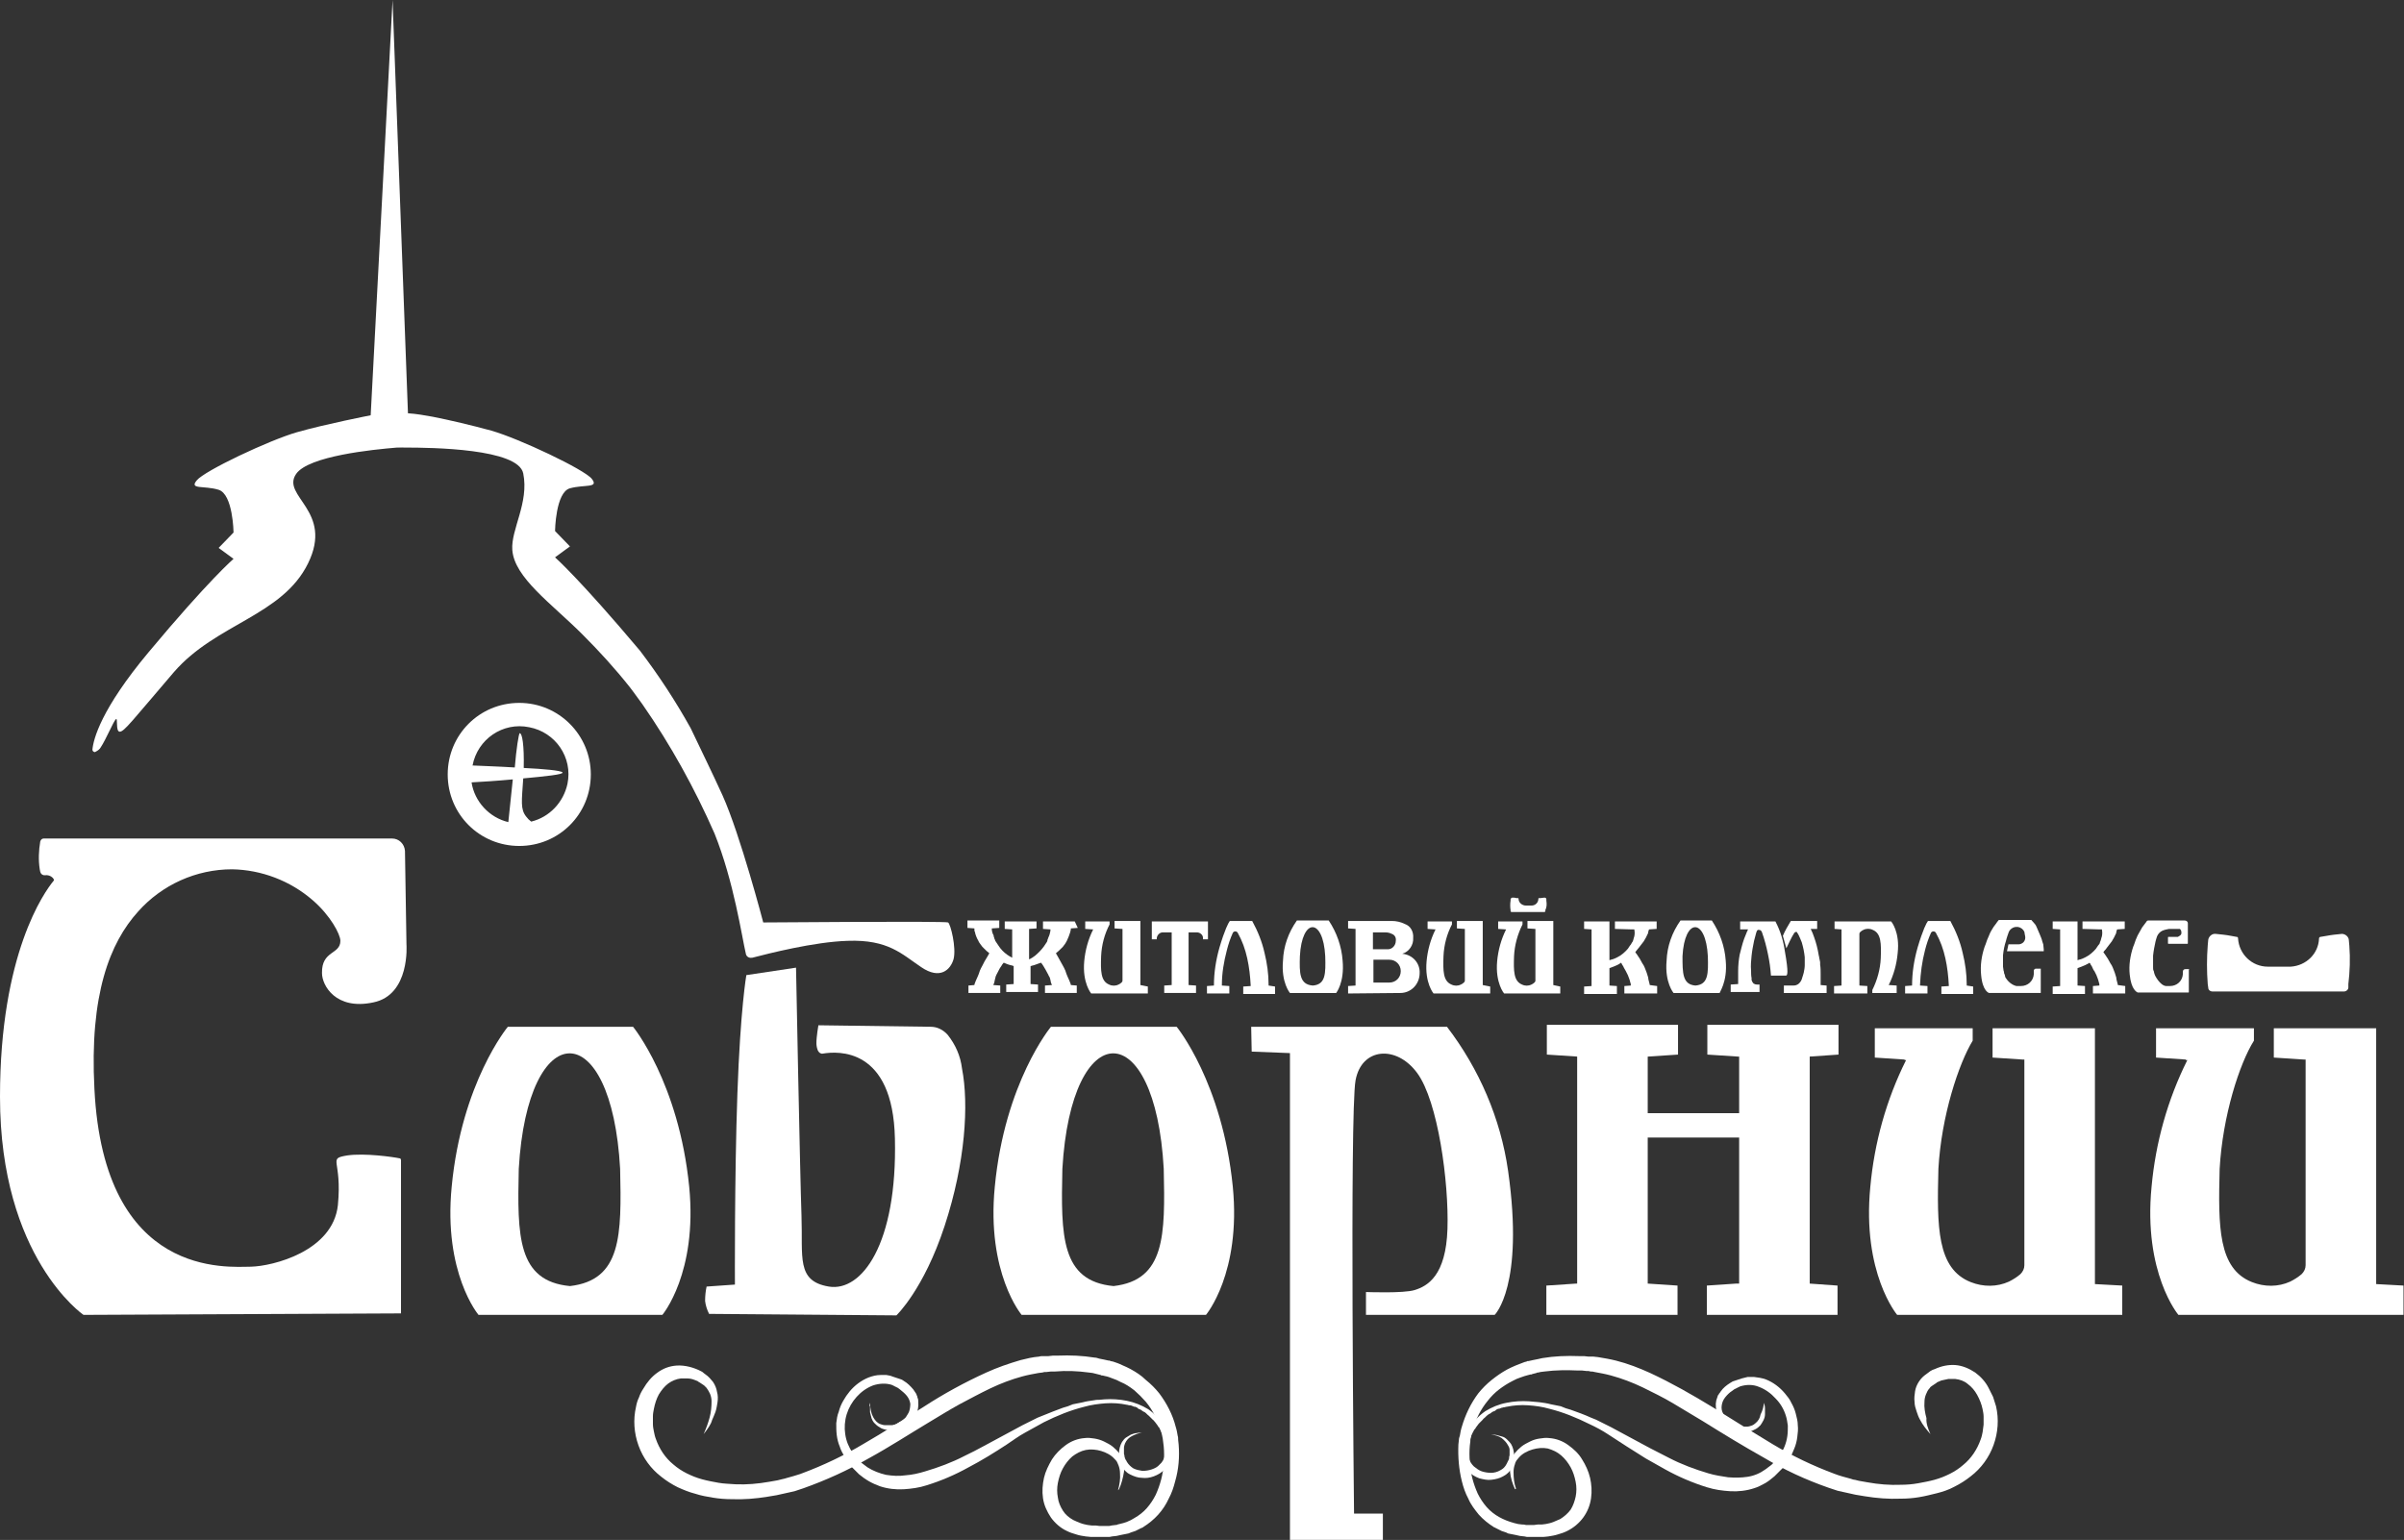<?xml version="1.0" encoding="utf-8"?>
<!-- Generator: Adobe Illustrator 24.1.0, SVG Export Plug-In . SVG Version: 6.00 Build 0)  -->
<svg version="1.1" id="Layer_1" xmlns="http://www.w3.org/2000/svg" xmlns:xlink="http://www.w3.org/1999/xlink" x="0px" y="0px"
	 viewBox="0 0 483.8 310" style="enable-background:new 0 0 483.8 310;" xml:space="preserve">
<rect x="0" y="0" width="483.8" height="310" fill="#333333" stroke="none"/>
<style type="text/css">
	.st0{fill:#FFFFFF;}
</style>
<g>
	<path class="st0" d="M80.7,233.6v30.8l-63.9,0.3c0,0-16.8-11.5-16.8-43.9c0-28.8,8.9-41.2,10.8-43.5c0.2-0.2-0.2-0.6-0.2-0.6
		c-0.4-0.4-1-0.6-1.6-0.5l0,0c-0.5,0-0.8-0.3-0.9-0.7L8,175c-0.3-1.9-0.2-3.8,0.1-5.6l0,0c0.1-0.3,0.3-0.6,0.7-0.6h70.1
		c1.4,0,2.5,1.1,2.6,2.5l0.3,18.8c0,0,0.8,10.2-6.7,11.7c-7.5,1.6-10.3-3.4-10.3-5.9c-0.1-4.6,3.7-3.7,3.7-6.5c0-1.3-2-5.1-5.6-8.2
		c-4.5-3.9-10.3-6.1-16.2-6.2c-7.2,0-14.1,3.1-18.9,8.5c-5.7,6.3-9.8,16.7-8.8,35.7c1.9,38.4,27,35.8,31.5,35.8
		c4.4-0.1,16.5-3.1,17.5-12.4c0.9-9.3-2.2-9.3,1.9-10c3.5-0.5,9.2,0.3,10.6,0.6C80.6,233.2,80.7,233.4,80.7,233.6z"/>
	<path class="st0" d="M138.7,238.9c-2.1-21-11.3-32.2-11.3-32.2h-25.2c0,0-9.3,11.2-11.3,32.2c-1.7,17.4,5.4,25.8,5.4,25.8h37
		C133.3,264.7,140.4,256.3,138.7,238.9z M114.7,258.9c-10.6-1-10.6-10.1-10.3-23.6c1.8-31,18.7-31,20.4,0
		C125.1,248.7,125.1,257.7,114.7,258.9z"/>
	<path class="st0" d="M248.1,238.9c-2.1-21-11.3-32.2-11.3-32.2h-25.3c0,0-9.3,11.2-11.3,32.2c-1.7,17.4,5.4,25.8,5.4,25.8h37.1
		C242.7,264.7,249.8,256.3,248.1,238.9z M224.1,258.9c-10.6-1-10.6-10.1-10.3-23.6c1.8-31,18.7-31,20.4,0
		C234.5,248.7,234.5,257.7,224.1,258.9z"/>
	<path class="st0" d="M270.2,193.4c-0.2-2.9-1.2-5.7-2.8-8.1H261c-1.7,2.4-2.7,5.2-2.8,8.1c-0.4,4.4,1.4,6.5,1.4,6.5h9.3
		C268.9,199.9,270.6,197.8,270.2,193.4z M264.2,198.4c-2.7-0.2-2.7-2.5-2.6-5.9c0.4-7.8,4.7-7.8,5.1,0
		C266.8,196,266.8,198.2,264.2,198.4L264.2,198.4z"/>
	<path class="st0" d="M347.3,193.4c-0.2-2.9-1.2-5.7-2.8-8.1h-6.3c-1.7,2.4-2.7,5.2-2.8,8.1c-0.4,4.4,1.4,6.5,1.4,6.5h9.3
		C345.9,199.9,347.7,197.8,347.3,193.4z M341.2,198.4c-2.6-0.2-2.6-2.5-2.6-5.9c0.4-7.8,4.7-7.8,5.1,0
		C343.8,196,343.8,198.2,341.2,198.4L341.2,198.4z"/>
	<path class="st0" d="M150.2,196.3c0,0-1.2,6.8-1.8,23.8s-0.5,38.5-0.5,38.5l-5.7,0.4c-0.2,0.9-0.3,1.9-0.3,2.9
		c0.1,0.9,0.4,1.8,0.8,2.6l37.7,0.3c0,0,5.5-5.2,9.7-18c4.2-12.8,4.9-24.5,3.5-31.7c-0.3-2.5-1.3-4.8-2.9-6.8
		c-0.9-1-2.1-1.6-3.4-1.6l-22.6-0.3l-0.2,1.3c-0.1,0.8-0.2,1.6-0.2,2.3c0,0.5,0.1,1,0.3,1.5l0,0c0.2,0.4,0.6,0.7,1,0.6
		c3-0.5,14.1-1.3,14.5,17.1c0.5,21.3-6.7,30.9-13.3,29.8c-6.6-1.1-5.2-5.9-5.5-14.3s-1.1-49.9-1.1-49.9L150.2,196.3z"/>
	<path class="st0" d="M251.8,206.7h39.4c6.5,8.5,10.8,18.5,12.3,29c3.3,23.2-2.7,29-2.7,29h-25.9v-4.6c0,0,7.6,0.3,9.8-0.4
		c2.6-0.8,6.3-2.9,6.6-12.3c0.3-9.4-1.9-25.7-6.1-31.4c-4.2-5.7-11.2-5.1-12.4,1.5c-1.2,6.6-0.3,87.2-0.3,87.2h5.8v5.3h-18.7v-98
		l-7.7-0.3L251.8,206.7z"/>
	<polygon class="st0" points="370,212.3 370,206.3 343.6,206.3 343.6,212.3 349.7,212.7 350,212.7 350,224.1 331.6,224.1 
		331.6,212.7 331.7,212.7 337.7,212.3 337.7,206.3 311.3,206.3 311.3,212.3 317.4,212.7 317.4,258.4 317.2,258.4 311.2,258.8 
		311.2,264.7 337.6,264.7 337.6,258.8 331.6,258.4 331.6,229 350,229 350,258.4 349.4,258.4 343.5,258.8 343.5,264.7 369.8,264.7 
		369.8,258.8 364.2,258.4 364.2,212.7 	"/>
	<path class="st0" d="M421.6,258.5v-51.5H401v5.9l6.1,0.4h0.3v41.4c0,0.7-0.3,1.3-0.8,1.8c-0.7,0.6-1.5,1.1-2.3,1.5
		c-2.4,1.1-5.2,1.1-7.7,0.1c-6.8-2.7-6.8-11.1-6.5-22.8c0.6-10.7,4.1-21.2,6.9-25.8v-2.5h-19.7v5.9l6,0.4v0.1h0.3
		c-4,8-6.4,16.7-7.2,25.5c-1.7,17.4,5.4,25.8,5.4,25.8h45.3v-5.9L421.6,258.5z"/>
	<path class="st0" d="M478.2,258.5v-51.5h-20.6v5.9l6.1,0.4h0.3v41.4c0,0.7-0.3,1.3-0.8,1.8c-0.7,0.6-1.5,1.1-2.3,1.5
		c-2.4,1.1-5.2,1.1-7.7,0.1c-6.8-2.7-6.8-11.1-6.5-22.8c0.6-10.7,4-21.2,6.9-25.8v-2.5h-19.7v5.9l6,0.4v0.1h0.3
		c-4,8-6.4,16.7-7.2,25.5c-1.7,17.4,5.4,25.8,5.4,25.8h45.3v-5.9L478.2,258.5z"/>
	<path class="st0" d="M472.8,190.4l-0.1-1.1c0-0.7-0.7-1.3-1.4-1.3c0,0,0,0,0,0c-1,0.1-2.1,0.2-3.1,0.4l-1.2,0.2
		c-0.2,0-0.3,0.2-0.3,0.3c-0.1,3.1-2.6,5.5-5.7,5.7h-4.6c-3.2,0-5.8-2.5-6-5.7c0-0.2-0.1-0.3-0.3-0.3l-1.1-0.2
		c-1-0.2-2.1-0.3-3.1-0.4c-0.7-0.1-1.4,0.5-1.5,1.2c0,0,0,0,0,0l-0.1,1.1c-0.2,2.6-0.2,5.2,0,7.8l0.1,0.7c0,0.5,0.4,0.8,0.9,0.8
		h26.4c0.5,0,0.9-0.4,0.9-0.8v-0.7C472.9,195.6,473,193,472.8,190.4z"/>
	<path class="st0" d="M312.6,198.3v-12.9h-5.2v1.5l1.5,0.1h0.1v10.4c0,0.2-0.1,0.3-0.2,0.4c-0.2,0.2-0.4,0.3-0.6,0.4
		c-0.6,0.3-1.3,0.3-1.9,0c-1.7-0.7-1.7-2.8-1.6-5.7c0.1-2.2,0.7-4.4,1.7-6.4v-0.6h-4.9v1.5l1.5,0.1h0.1c-1,2-1.6,4.2-1.8,6.4
		c-0.4,4.4,1.4,6.5,1.4,6.5H314v-1.4L312.6,198.3z"/>
	<path class="st0" d="M311.2,181.3V181c0-0.2-0.2-0.3-0.4-0.3c-0.3,0-0.5,0.1-0.8,0.1h-0.3c0,0-0.1,0-0.1,0.1c0,0.8-0.6,1.4-1.4,1.4
		h-1.1c-0.8,0-1.5-0.6-1.5-1.4c0,0,0-0.1-0.1-0.1h-0.3c-0.3-0.1-0.5-0.1-0.8-0.1c-0.2,0-0.3,0.1-0.4,0.3v0.3c-0.1,0.6-0.1,1.3,0,1.9
		v0.2c0,0.1,0.1,0.2,0.2,0.2h6.6c0.1,0,0.2-0.1,0.2-0.2v-0.2C311.3,182.6,311.3,182,311.2,181.3z"/>
	<path class="st0" d="M298.4,198.3v-12.9h-5.2v1.5l1.5,0.1h0.1v10.4c0,0.2-0.1,0.3-0.2,0.4c-0.2,0.2-0.4,0.3-0.6,0.4
		c-0.6,0.3-1.3,0.3-1.9,0c-1.7-0.7-1.7-2.8-1.6-5.7c0.1-2.3,0.7-4.5,1.7-6.4v-0.6h-4.9v1.5l1.5,0.1h0.1c-1,2-1.6,4.2-1.8,6.4
		c-0.4,4.4,1.4,6.5,1.4,6.5h11.4v-1.4L298.4,198.3z"/>
	<path class="st0" d="M229.5,198.3v-12.9h-5.2v1.5l1.5,0.1h0.1v10.4c0,0.2-0.1,0.3-0.2,0.4c-0.2,0.2-0.4,0.3-0.6,0.4
		c-0.6,0.3-1.3,0.3-1.9,0c-1.7-0.7-1.7-2.8-1.6-5.7c0.1-2.3,0.7-4.5,1.7-6.4v-0.6h-4.9v1.5l1.5,0.1h0.1c-1,2-1.6,4.2-1.8,6.4
		c-0.4,4.4,1.4,6.5,1.4,6.5h11.4v-1.4L229.5,198.3z"/>
	<path class="st0" d="M380.6,185.5h-11.4v1.5l1.4,0.1v11.3l0,0l-1.5,0.1v1.5h6.7v-1.5l-1.6-0.1V188c0-0.2,0.1-0.3,0.2-0.4
		c0.2-0.2,0.4-0.3,0.6-0.4c0.6-0.3,1.3-0.3,1.9,0c1.7,0.7,1.7,2.8,1.6,5.7c-0.1,2.2-0.7,4.4-1.7,6.4v0.6h4.9v-1.5l-1.5-0.1l0,0h-0.1
		c1-2,1.6-4.2,1.8-6.4C382.4,187.6,380.6,185.5,380.6,185.5z"/>
	<path class="st0" d="M190.8,185.7c-0.5-0.3-37.2,0-37.2,0s-4.6-17.6-8.2-25.6c-2-4.4-4.6-9.7-6.4-13.5c-3-5.4-6.4-10.6-10.2-15.6
		c-12.2-14.5-17.1-18.8-17.1-18.8l3-2.2l-3-3.1c0,0,0.1-7.8,3-8.6s5.9,0,4.4-1.9c-1.5-1.9-14.6-8.1-20.2-9.7
		c-3.6-1-8.7-2.2-11.8-2.8c-1.7-0.3-3.3-0.6-5-0.7L79,0l-4.4,83.6c0,0-9.2,1.8-14.8,3.4s-18.7,7.8-20.2,9.7c-1.6,1.9,1.5,1,4.4,1.9
		s3,8.6,3,8.6l-3,3.1l3,2.2c0,0-5,4.3-17.1,18.8c-9.6,11.5-11.1,17.5-11.3,19.6c0,0.2,0.1,0.4,0.4,0.5c0.1,0,0.2,0,0.3-0.1
		c0.4-0.2,0.8-0.5,1-0.9c1-1.5,2.5-5.1,3-5.6c0.5-0.5-0.1,2.5,0.8,2.5s2.5-2.2,10.9-12c8.5-9.8,21.8-11.3,27-21.9s-5.5-13.5-2.4-18
		c2.5-3.6,15.4-4.9,20.3-5.3h1.6c5.4,0,22.8,0.2,23.8,5.2c1.2,5.9-2.5,11.3-2.2,15.4c0.4,5.6,7.9,10.8,14.1,17
		c3.4,3.4,6.6,6.9,9.6,10.7c0,0,1,1.3,2.5,3.4c5.7,8.2,10.5,16.9,14.5,26c3.9,9.7,5.5,20.8,6.3,24.2c0.1,0.6,0.7,0.9,1.2,0.8
		c0,0,0.1,0,0.1,0c3.1-0.8,12.4-3.2,19.2-3.4c8.2-0.3,10.9,2.7,14.8,5.3c3.8,2.6,5.9,0.5,6.5-1.6C192.5,190.8,191.3,186,190.8,185.7
		z M80,90.1l1.1-0.1h0.2L80,90.1z"/>
	<path class="st0" d="M104.5,141.5c-8,0-14.4,6.4-14.4,14.4c0,8,6.4,14.4,14.4,14.4c8,0,14.4-6.4,14.4-14.4c0,0,0,0,0,0
		C118.9,148,112.5,141.5,104.5,141.5z M94.9,157.5c1.9-0.1,5.1-0.3,8.3-0.6c-0.4,3.5-0.7,7-0.9,8.6
		C98.5,164.6,95.5,161.4,94.9,157.5z M106.9,165.4c-0.4-0.3-0.7-0.6-1-1c-1.2-1.5-0.9-3.1-0.6-7.7c4.4-0.4,8.2-0.8,7.9-1.2
		c-0.3-0.4-3.8-0.7-7.8-0.9c0.1-4.6-0.3-7-0.8-7c-0.2,0-0.7,3.2-1,6.9c-3.2-0.2-6.5-0.3-8.5-0.4c1-5.3,6.1-8.8,11.4-7.7
		c5.3,1,8.8,6.1,7.7,11.4C113.4,161.5,110.6,164.5,106.9,165.4L106.9,165.4z"/>
	<path class="st0" d="M216.3,185.5h-6.4v1.5l1.5,0.1c0,0,0,0.1,0,0.1c0,0.3-0.1,0.6-0.2,1c-0.1,0.2-0.1,0.3-0.2,0.5
		c-0.1,0.2-0.1,0.2-0.1,0.3c-0.1,0.1-0.1,0.2-0.1,0.3l-0.1,0.3l-0.2,0.3c-0.1,0.1-0.1,0.2-0.2,0.3l-0.2,0.3
		c-0.5,0.7-1.1,1.3-1.8,1.9c-0.4,0.3-0.7,0.5-1.1,0.7h-0.1V187l0,0l1.5-0.1v-1.4h-6.4v1.5l1.5,0.1v5.7c-0.4-0.2-0.7-0.4-1-0.6
		c-0.7-0.5-1.3-1.1-1.8-1.9l-0.2-0.3c-0.1-0.1-0.1-0.2-0.2-0.3l-0.2-0.3l-0.1-0.3c-0.1-0.1-0.1-0.2-0.1-0.3
		c-0.1-0.1-0.1-0.2-0.1-0.3s-0.1-0.4-0.2-0.5c-0.1-0.3-0.2-0.6-0.2-1c0,0,0-0.1,0-0.1l1.5-0.1v-1.5h-6.4v1.5l1.4,0.1
		c0,0.1,0,0.1,0,0.2c0,0.2,0,0.4,0.1,0.5c0.1,0.6,0.4,1.3,0.7,1.8c0.1,0.3,0.3,0.5,0.5,0.8l0.3,0.4l0.3,0.3c0.4,0.4,0.7,0.7,1.1,1
		c-0.1,0.2-0.3,0.5-0.4,0.7c-0.4,0.6-0.7,1.2-1,1.8c-0.2,0.3-0.3,0.6-0.5,1l-0.1,0.3c0,0.1-0.1,0.2-0.1,0.3l-0.2,0.5l-0.4,0.9
		l-0.2,0.5l-0.1,0.3v0.1l-1.2,0.1v1.5h6.4v-1.5l-1.4-0.1l0.2-0.5l0.1-0.5l0.1-0.4l0.1-0.4c0.1-0.1,0.1-0.3,0.2-0.4
		c0.3-0.5,0.5-1.1,0.9-1.6c0.1-0.2,0.3-0.5,0.5-0.7c0.5,0.2,0.9,0.4,1.4,0.5l0.4,0.1l0.2,0.1v3.6l0,0l-1.5,0.1v1.5h6.4v-1.5
		l-1.5-0.1v-3.6l0.3-0.1l0.4-0.1c0.5-0.2,0.9-0.3,1.4-0.5c0.2,0.2,0.3,0.4,0.5,0.7c0.3,0.5,0.6,1,0.9,1.6c0.1,0.1,0.1,0.3,0.2,0.4
		c0.1,0.1,0.1,0.2,0.2,0.4l0.1,0.4l0.1,0.5l0.2,0.5l-1.4,0.1v1.5h6.4v-1.5l-1.2-0.1v-0.1l-0.1-0.3l-0.2-0.5l-0.4-0.9l-0.2-0.5
		c0-0.1-0.1-0.2-0.1-0.3l-0.1-0.3c-0.2-0.4-0.3-0.7-0.5-1c-0.3-0.6-0.7-1.2-1-1.8l-0.4-0.7c0.4-0.3,0.8-0.7,1.1-1
		c0.1-0.1,0.2-0.2,0.3-0.3l0.3-0.4c0.2-0.2,0.3-0.5,0.5-0.8c0.3-0.6,0.5-1.2,0.7-1.8c0-0.2,0.1-0.3,0.1-0.5c0-0.1,0-0.1,0-0.2
		l1.4-0.1L216.3,185.5z"/>
	<path class="st0" d="M231.8,185.5v3.6h1v-0.3c0.1-0.6,0.6-1.1,1.2-1.1h1.8v10.6l0,0l-1.5,0.1v1.5h6.4v-1.5l-1.5-0.1v-10.6h1.7
		c0.6,0,1.2,0.5,1.2,1.1v0.3h1v-3.6H231.8z"/>
	<path class="st0" d="M282.2,192c1.4-0.4,2.3-1.8,2.2-3.2c0.1-1.2-0.5-2.4-1.7-2.8c-0.8-0.4-1.7-0.6-2.6-0.6h-8.8v1.5l1.5,0.1v11.4
		l0,0l-1.5,0.1v1.5l10.5-0.1c2.2,0,3.9-1.8,3.9-4C285.8,193.9,284.3,192.2,282.2,192L282.2,192z M278.8,187.7c0.5,0,0.9,0.1,1.3,0.3
		c0.6,0.2,0.9,0.8,0.8,1.4l0,0c0,0.9-0.7,1.7-1.6,1.7c0,0,0,0,0,0h-3v-3.4H278.8z M279.6,197.8h-3.2v-4.6h3.2c1.3,0,2.3,1,2.3,2.3
		C281.9,196.8,280.9,197.8,279.6,197.8L279.6,197.8z"/>
	<path class="st0" d="M395.8,198.4v-0.2l0,0c0-2.1-0.3-4.3-0.8-6.3c-0.5-2.3-1.4-4.5-2.5-6.5H388c-0.3,0.4-1,1.7-2.1,5.4
		c-0.7,2.5-1.1,5-1.1,7.6l-1.4,0.1v1.5h4.5v-1.5l-1.5-0.1v-0.1l0,0c0.1-2.4,0.4-4.7,1-7c0.3-1.2,0.7-2.4,1.2-3.5
		c0.1-0.2,0.3-0.3,0.5-0.3l0,0c0.2,0,0.4,0.1,0.5,0.3c0.9,1.6,1.5,3.3,1.9,5.1c0.4,1.8,0.6,3.6,0.7,5.5l0,0v0.1l0,0l-1.5,0.1v1.5
		h6.4v-1.5L395.8,198.4z"/>
	<path class="st0" d="M255.3,198.4v-0.2l0,0c0-2.1-0.3-4.3-0.8-6.3c-0.5-2.3-1.4-4.5-2.5-6.5h-4.5c-0.3,0.4-1,1.7-2.1,5.4
		c-0.7,2.5-1.1,5-1.1,7.6l-1.4,0.1v1.5h4.5v-1.5l-1.5-0.1l0,0v-0.1l0,0c0-2.4,0.4-4.7,1-7c0.3-1.2,0.7-2.4,1.2-3.5
		c0.1-0.2,0.3-0.3,0.5-0.3l0,0c0.2,0,0.4,0.1,0.5,0.3c0.9,1.6,1.5,3.3,1.9,5.1c0.4,1.8,0.6,3.6,0.7,5.5l0,0v0.1l0,0l-1.5,0.1v1.5
		h6.4v-1.5L255.3,198.4z"/>
	<path class="st0" d="M332,198.3v-0.1l0,0l-0.1-0.4c-0.1-0.4-0.2-0.7-0.2-1c-0.2-0.7-0.4-1.3-0.7-2c-0.1-0.3-0.3-0.6-0.5-0.9
		s-0.3-0.6-0.5-0.9c-0.2-0.3-0.4-0.6-0.6-0.9l-0.3-0.4l0,0l0.2-0.3c0.2-0.2,0.3-0.4,0.5-0.6c0.3-0.4,0.7-0.9,1-1.3
		c0.3-0.5,0.6-1,0.8-1.5c0.1-0.1,0.1-0.3,0.1-0.4c0-0.1,0.1-0.2,0.1-0.3c0-0.1,0-0.1,0.1-0.2l0,0l0,0l1.5-0.1v-1.5H325v1.5l3.4,0.1
		h0.5c0.1,0.5,0.1,0.9,0,1.4c-0.1,0.2-0.1,0.4-0.2,0.7l-0.1,0.3c-0.1,0.1-0.1,0.2-0.2,0.3c-0.1,0.2-0.2,0.4-0.4,0.6
		c-0.1,0.1-0.1,0.2-0.2,0.3l-0.2,0.3c-0.6,0.7-1.3,1.3-2.1,1.7c-0.4,0.2-0.8,0.4-1.3,0.5l-0.3,0.1v-7.8h-5.1v1.5l1.5,0.1v11.4l0,0
		l-1.5,0.1v1.5h6.6v-1.6l-1.5-0.1v-3.5l0,0l0.8-0.3c0.5-0.2,1-0.4,1.4-0.7l0.1-0.1l0,0c0.1,0.1,0.2,0.2,0.2,0.3
		c0.1,0.2,0.3,0.4,0.4,0.7l0.4,0.7l0.2,0.4l0.2,0.4c0.2,0.5,0.4,1,0.5,1.5c0.1,0.2,0.1,0.4,0.1,0.6l-1.3,0.1v1.5h6.6v-1.5L332,198.3
		z"/>
	<path class="st0" d="M426.2,198.3v-0.1l0,0l-0.1-0.4c-0.1-0.4-0.2-0.7-0.2-1c-0.2-0.7-0.4-1.3-0.7-2c-0.1-0.3-0.3-0.6-0.5-0.9
		c-0.2-0.3-0.3-0.6-0.5-0.9l-0.6-0.9l-0.3-0.4l0,0l0.2-0.3c0.2-0.2,0.4-0.4,0.5-0.6c0.3-0.4,0.7-0.9,1-1.3c0.3-0.5,0.6-1,0.8-1.5
		c0.1-0.1,0.1-0.3,0.1-0.4l0.1-0.3c0-0.1,0-0.1,0.1-0.2l0,0l0,0l1.5-0.1v-1.5h-8.5v1.5l3.4,0.1h0.5c0.1,0.5,0.1,0.9,0,1.4
		c-0.1,0.2-0.1,0.4-0.2,0.7c0,0.1-0.1,0.2-0.1,0.3c-0.1,0.1-0.1,0.2-0.1,0.3s-0.2,0.4-0.4,0.6l-0.2,0.3l-0.2,0.3
		c-0.6,0.7-1.3,1.3-2.1,1.7c-0.4,0.2-0.8,0.4-1.3,0.5l-0.3,0.1v-7.8h-5v1.5l1.5,0.1v11.4l0,0l-1.5,0.1v1.5h6.5v-1.6l-1.5-0.1v-3.5
		l0,0l0.8-0.3c0.5-0.2,1-0.4,1.5-0.7l0.1-0.1l0,0c0.1,0.1,0.2,0.2,0.2,0.3c0.1,0.2,0.3,0.4,0.4,0.7c0.1,0.2,0.2,0.5,0.4,0.7l0.2,0.4
		l0.2,0.4c0.2,0.5,0.4,1,0.5,1.5c0.1,0.2,0.1,0.4,0.1,0.6l-1.3,0.1v1.5h6.5v-1.5L426.2,198.3z"/>
	<path class="st0" d="M366.4,198.3c0-0.2,0-0.3,0-0.5c0-0.6,0-1.2,0-1.8c0-0.6,0-1.2-0.1-1.8c0-0.2,0-0.3,0-0.5l-0.1-0.5
		c0-0.1-0.1-0.3-0.1-0.5c0-0.2-0.1-0.3-0.1-0.5c-0.2-1.2-0.5-2.4-0.9-3.5c-0.2-0.6-0.4-1.1-0.7-1.7h1.3v-1.6h-5.3
		c-0.6,1-1.2,2-1.6,3l0.7,2.5c0.4-0.8,1-2.2,1.6-3.1c0.1-0.1,0.2-0.2,0.4-0.2l0,0c0.1,0,0.2,0.1,0.2,0.2c0.1,0.1,0.2,0.3,0.3,0.5
		c0.2,0.4,0.4,0.9,0.6,1.4c0.3,1,0.5,2,0.6,3c0,0.1,0,0.2,0,0.4s0,0.2,0,0.4v0.4v0.4c0,0.5-0.1,1-0.2,1.5c-0.1,0.4-0.2,0.7-0.3,1
		c-0.1,0.5-0.4,1-0.8,1.3c-0.3,0.2-0.6,0.3-1,0.3h-1.9v1.5h8.6v-1.5L366.4,198.3z"/>
	<path class="st0" d="M359.2,191.5c-0.3-2.1-0.9-4.1-1.9-6h-7.1v1.6h1.6c-0.1,0.1-0.1,0.3-0.2,0.4c-0.2,0.5-0.4,1-0.6,1.5
		c-0.4,1.1-0.6,2.1-0.9,3.2c-0.2,1.1-0.3,2.2-0.3,3.3c0,0.6,0,1.1,0,1.7c0,0.3,0,0.6,0,0.8v0.1l-1.5,0.1v1.5h5.8v-1.5h-0.5
		c-0.3,0-0.5-0.1-0.7-0.2c-0.2-0.2-0.3-0.4-0.4-0.7c0-0.1,0-0.2,0-0.4c-0.1-0.5-0.1-1-0.1-1.5c-0.1-1,0-2,0.1-3c0.1-1,0.3-2,0.5-3
		c0.1-0.5,0.3-1,0.4-1.5c0-0.1,0.1-0.3,0.1-0.3s0.1-0.5,0.5-0.4l0,0c0.3,0,0.5,0.2,0.6,0.5c0.5,1.4,0.9,2.9,1.2,4.4
		c0.3,1.4,0.5,2.8,0.6,4.3h3C359.7,196.4,360,196,359.2,191.5z"/>
	<path class="st0" d="M407.2,189.7c-0.2,0.2-0.6,0.4-0.9,0.4h-2.1c-0.1,0.5-0.2,0.9-0.3,1.4h7.4v-0.4l-0.1-1
		c-0.1-0.2-0.1-0.4-0.2-0.6c-0.1-0.5-0.3-0.9-0.5-1.4c-0.2-0.5-0.4-0.9-0.6-1.4c-0.1-0.2-0.2-0.5-0.4-0.7l-0.7-0.8h-6.5
		c-0.1,0-0.1,0.1-0.2,0.2l0,0c-0.1,0.1-0.2,0.2-0.3,0.4l-0.3,0.4c-0.1,0.1-0.2,0.3-0.3,0.4c-0.3,0.5-0.7,1.1-0.9,1.7
		c-0.3,0.6-0.5,1.2-0.7,1.8l-0.2,0.5c-0.6,1.8-0.9,3.7-0.7,5.7c0.3,3.3,1.6,3.6,1.6,3.6h10.4V195h-1c-0.2,0-0.4,0.2-0.4,0.4v0.7
		c-0.1,1.4-1.2,2.4-2.6,2.4h-0.9c-0.9-0.2-1.7-0.9-2.2-1.7c-0.1-0.2-0.1-0.5-0.2-0.7c-0.1-0.2-0.1-0.2-0.1-0.4s-0.1-0.2-0.1-0.4
		s-0.1-0.5-0.1-0.7c0-0.2,0-0.2,0-0.4v-0.2v-0.2c0-0.1,0-0.2,0-0.4v-0.4c0-0.1,0-0.1,0-0.2v-0.5c0.1-1,0.3-2,0.6-2.9
		c0.1-0.5,0.5-1.6,0.5-1.6l0,0c0.2-0.7,0.9-1.2,1.6-1.2h0.3c0.6,0.1,1.1,0.5,1.3,1l0.1,0.6C407.7,188.9,407.5,189.4,407.2,189.7z"/>
	<path class="st0" d="M440.5,195.1h-0.7c-0.3,0-0.5,0.2-0.5,0.5v0.5l0,0c-0.1,1.4-1.2,2.4-2.6,2.4h-0.8c-1.2-0.1-2.3-2.2-2.3-2.4
		l-0.1-0.3c0-0.1,0-0.2-0.1-0.4c-0.1-0.1-0.1-0.5-0.1-0.7c0-0.2,0-0.2,0-0.4v-0.2l0,0v-0.2c0-0.1,0-0.2,0-0.4v-0.4
		c0-0.1,0-0.1,0-0.2v-0.5c0.1-1,0.3-2,0.5-2.9c0.1-0.4,0.2-0.7,0.3-1c0.2-0.5,0.6-0.9,1-1.1c0.4-0.2,0.9-0.3,1.4-0.4h2.1
		c0,0,0.1,0,0.1,0c0.2,0.2,0.3,0.4,0.3,0.7c0.1,0.6-0.6,0.8-0.7,0.9h-1.9c-0.1,0-0.1,0.1-0.1,0.1c0,0,0,0,0,0v1.2
		c0,0.1,0.1,0.1,0.1,0.1l0,0h3.8c0.1,0,0.1-0.1,0.1-0.1c0,0,0,0,0,0v-4c0-0.4-0.3-0.6-0.7-0.6c0,0,0,0,0,0h-7.3
		c-0.1,0-0.3,0.1-0.3,0.2l0,0l0,0l-0.3,0.4l-0.3,0.4c-0.1,0.1-0.2,0.3-0.3,0.4c-0.3,0.5-0.6,1.1-0.9,1.6c-0.3,0.6-0.5,1.2-0.7,1.8
		l-0.2,0.5l0,0c-0.6,1.8-0.9,3.7-0.7,5.6c0.3,3,1.4,3.5,1.6,3.6h10.2c0.1,0,0.1,0,0.1-0.1c0,0,0,0,0,0l0,0v-4.5
		C440.6,195.2,440.6,195.1,440.5,195.1z"/>
	<path class="st0" d="M141.6,288.7c0.5-1.1,0.9-2.2,1.2-3.3c0.3-1.1,0.4-2.2,0.4-3.3c0-0.5-0.1-1-0.3-1.5c-0.2-0.4-0.4-0.8-0.7-1.2
		c-0.2-0.2-0.3-0.3-0.5-0.5c-0.2-0.1-0.4-0.3-0.6-0.4l-0.3-0.2c-0.1,0-0.2-0.1-0.3-0.2s-0.5-0.2-0.7-0.3c-0.5-0.2-1-0.3-1.4-0.3
		h-0.4h-0.4h-0.3h-0.3c-0.9,0.1-1.8,0.5-2.5,1c-0.8,0.6-1.4,1.4-1.9,2.2c-0.5,0.9-0.8,1.9-1,2.9c-0.1,0.5-0.2,1-0.2,1.5
		c0,0.5,0,1,0,1.6c0,0.5,0.1,1,0.2,1.5c0.1,0.5,0.2,1,0.4,1.5c0.7,2,1.9,3.8,3.5,5.1c0.8,0.7,1.7,1.3,2.7,1.8c1,0.5,2,0.9,3.1,1.2
		c1.1,0.3,2.2,0.5,3.3,0.7c1.1,0.2,2.2,0.2,3.4,0.3c2.3,0.1,4.5-0.1,6.8-0.5c0.6-0.1,1.1-0.2,1.7-0.3l0.8-0.2
		c0.3-0.1,0.6-0.1,0.8-0.2c1.1-0.3,2.2-0.6,3.3-1c4.3-1.6,8.5-3.6,12.5-6c4-2.3,8-4.9,12-7.4c4-2.6,8.2-4.9,12.6-6.9
		c2.2-1,4.5-1.8,6.9-2.5c1.2-0.3,2.4-0.6,3.7-0.7c0.3-0.1,0.6-0.1,0.9-0.1h0.5h0.5l0.9-0.1h0.5h0.5c2.5-0.1,4.9,0,7.4,0.4
		c0.3,0,0.6,0.1,0.9,0.2l0.5,0.1l0.5,0.1l0.9,0.2h0.2l0.2,0.1l0.5,0.1c0.6,0.2,1.2,0.4,1.8,0.7l0.9,0.4l0.2,0.1l0.2,0.1l0.4,0.2
		c1.1,0.6,2.2,1.3,3.1,2.2c1,0.8,1.9,1.7,2.7,2.7c1.5,2,2.7,4.3,3.3,6.7c0.2,0.6,0.3,1.2,0.4,1.8c0.1,0.3,0.1,0.6,0.1,0.9
		c0,0.3,0.1,0.6,0.1,0.9c0.2,2.5,0,5-0.7,7.4c-0.3,1.2-0.7,2.4-1.3,3.5c-0.5,1.1-1.2,2.2-2.1,3.2c-0.9,1-1.9,1.8-3,2.5
		c-0.1,0.1-0.3,0.2-0.4,0.2l-0.4,0.2l-0.2,0.1l-0.2,0.1l-0.4,0.2c-0.3,0.1-0.6,0.2-0.9,0.3l-0.5,0.2l-0.5,0.1l-0.5,0.1l-0.5,0.1
		l-0.9,0.2l-0.9,0.1l-0.5,0.1h-0.5h-0.9H220h-0.5c-0.3,0-0.6-0.1-1-0.1c-0.7-0.1-1.3-0.2-1.9-0.4c-0.7-0.2-1.3-0.4-1.9-0.7
		c-1.3-0.6-2.4-1.6-3.2-2.7c-0.8-1.2-1.4-2.5-1.6-3.9c-0.2-1.4-0.1-2.7,0.2-4.1c0.3-1.3,0.9-2.5,1.6-3.7c0.7-1.1,1.7-2.1,2.8-2.9
		c1.1-0.8,2.4-1.3,3.8-1.4c0.7-0.1,1.3,0,2,0.1c0.6,0.1,1.3,0.3,1.9,0.6c0.6,0.3,1.2,0.6,1.7,1c0.5,0.4,1,0.9,1.4,1.4
		c0.4,0.5,0.6,1.1,0.8,1.8c0.1,0.6,0.2,1.3,0.1,1.9c-0.2,1.2-0.5,2.4-1,3.5L225,300c0.3-1.1,0.5-2.3,0.4-3.4c0-0.5-0.1-1.1-0.3-1.6
		c-0.1-0.2-0.2-0.5-0.3-0.7c-0.1-0.2-0.3-0.4-0.5-0.6c-0.7-0.8-1.7-1.3-2.7-1.6c-1-0.3-2.1-0.4-3.1-0.2c-1,0.2-1.9,0.7-2.7,1.3
		c-0.8,0.7-1.4,1.5-1.9,2.4c-0.5,0.9-0.8,1.9-1,2.9c-0.2,1-0.2,2,0,3c0.1,0.9,0.5,1.8,1,2.6c0.5,0.8,1.2,1.4,2.1,1.9
		c0.4,0.2,0.9,0.4,1.4,0.6c0.5,0.2,1,0.3,1.5,0.4c0.3,0,0.5,0.1,0.8,0.1h0.4h0.4l0.8,0.1h1.2h0.4c0.3,0,0.5,0,0.8-0.1l0.8-0.1
		c0.1,0,0.3,0,0.4-0.1l0.4-0.1c1-0.2,2.1-0.6,3-1.2c0.9-0.5,1.8-1.2,2.5-2c0.7-0.8,1.3-1.7,1.8-2.7c0.9-2,1.5-4.2,1.6-6.4
		c0.1-1.1,0.1-2.2,0-3.3c0-0.3-0.1-0.5-0.1-0.8c0-0.3-0.1-0.5-0.1-0.8c-0.1-0.5-0.2-1.1-0.4-1.6c-0.6-2.1-1.6-4.1-3-5.8
		c-0.7-0.8-1.5-1.6-2.3-2.3c-0.9-0.7-1.8-1.3-2.8-1.7l-0.4-0.2l-0.2-0.1l-0.2-0.1l-0.8-0.3c-0.5-0.2-1-0.4-1.6-0.5l-0.4-0.1h-0.2
		l-0.2-0.1l-0.8-0.2c-0.1,0-0.3-0.1-0.4-0.1l-0.4-0.1c-0.3,0-0.5-0.1-0.8-0.1c-2.2-0.3-4.5-0.4-6.8-0.2h-0.4h-0.4l-0.9,0.1h-0.4
		l-0.4,0.1c-0.3,0-0.5,0.1-0.8,0.1c-1.1,0.2-2.2,0.4-3.3,0.7c-2.2,0.6-4.3,1.4-6.4,2.4c-2.1,1-4.1,2.1-6.2,3.2
		c-2,1.1-4.1,2.4-6.1,3.6c-4,2.4-8,5-12.2,7.3c-4.2,2.4-8.6,4.4-13.1,6l-0.9,0.3l-0.9,0.3l-0.9,0.2l-0.9,0.2l-0.9,0.2l-0.9,0.2
		c-0.6,0.1-1.2,0.2-1.8,0.3c-2.4,0.4-4.9,0.6-7.3,0.5c-1.2,0-2.5-0.1-3.7-0.3c-1.2-0.2-2.4-0.4-3.6-0.8c-1.2-0.3-2.4-0.8-3.5-1.3
		c-1.2-0.6-2.3-1.3-3.3-2.1c-2.1-1.6-3.7-3.8-4.6-6.3c-0.9-2.5-1.1-5.2-0.5-7.8c0.1-0.6,0.3-1.3,0.6-1.9c0.2-0.6,0.5-1.2,0.9-1.8
		c0.7-1.2,1.6-2.3,2.7-3.1c1.2-0.9,2.5-1.4,4-1.5c1.7-0.1,3.5,0.4,5,1.2c0.2,0.1,0.3,0.2,0.4,0.3c0.1,0.1,0.3,0.2,0.4,0.3
		c0.6,0.4,1.1,1,1.5,1.5c0.4,0.6,0.7,1.3,0.8,2c0.2,0.7,0.2,1.4,0.1,2.1c-0.1,0.6-0.2,1.3-0.4,1.9c-0.2,0.6-0.5,1.2-0.7,1.7
		C143.1,286.7,142.4,287.7,141.6,288.7z"/>
	<path class="st0" d="M175.1,282.4c0,0.7,0.1,1.4,0.3,2.1c0.2,0.6,0.5,1.2,1,1.7c0.2,0.2,0.5,0.4,0.8,0.5c0.3,0.1,0.6,0.2,0.9,0.2
		h0.5h0.5h0.2c0.1,0,0.2,0,0.2,0c0.2,0,0.3-0.1,0.5-0.1c0.3-0.1,0.6-0.2,0.9-0.4c0.1-0.1,0.3-0.2,0.4-0.2l0.2-0.1l0.1-0.1l0.1-0.1
		l0.2-0.2l0.2-0.2c0.1-0.1,0.1-0.1,0.2-0.2c0.1-0.1,0.1-0.1,0.1-0.2c0.2-0.2,0.3-0.5,0.5-0.8c0.2-0.5,0.3-1.1,0.3-1.7
		c-0.1-0.6-0.3-1.1-0.7-1.6c-0.4-0.5-0.9-0.9-1.4-1.3c-0.1-0.1-0.3-0.2-0.4-0.3l-0.2-0.1l-0.2-0.1l-0.2-0.1c-0.1,0-0.1-0.1-0.2-0.1
		l-0.2-0.1l-0.2-0.1c-1.2-0.4-2.6-0.3-3.8,0.1c-1.3,0.5-2.4,1.3-3.3,2.3c-0.9,1-1.6,2.2-2,3.5c-0.4,1.3-0.5,2.7-0.3,4
		c0.2,1.4,0.7,2.6,1.5,3.8c0.1,0.1,0.2,0.3,0.3,0.4l0.3,0.4l0.4,0.4l0.4,0.4l0.4,0.4l0.4,0.3l0.4,0.3l0.4,0.3
		c1.1,0.7,2.4,1.2,3.7,1.5c1.3,0.2,2.6,0.3,3.9,0.1c1.4-0.1,2.7-0.4,4-0.8c2.7-0.8,5.4-1.8,7.9-3.1c1.3-0.6,2.6-1.3,3.9-2
		c1.3-0.7,2.6-1.4,3.9-2.1s2.6-1.4,3.9-2.1l1-0.5l1-0.5l1-0.5l1-0.4c1.4-0.6,2.8-1.1,4.1-1.6l1-0.3l0.5-0.2l0.5-0.2l0.5-0.1l0.5-0.1
		l0.5-0.1l0.5-0.1c0.7-0.2,1.5-0.3,2.2-0.4c0.4-0.1,0.7-0.1,1.1-0.1l1.1-0.1c1.5-0.1,3,0,4.5,0.3c1.5,0.3,3,0.9,4.3,1.7
		c1.3,0.9,2.3,2,3.1,3.4l0.3,0.5l0.1,0.2l0.1,0.3c0.2,0.3,0.3,0.7,0.5,1c0.3,0.7,0.5,1.5,0.6,2.3c0.1,0.8,0,1.6-0.2,2.4
		c-0.3,0.8-0.7,1.6-1.3,2.1c-0.6,0.6-1.3,1-2.1,1.3c-0.8,0.3-1.6,0.4-2.4,0.3c-0.8,0-1.6-0.3-2.4-0.7c-0.8-0.4-1.4-1.1-1.7-1.8
		c-0.1-0.1-0.1-0.2-0.1-0.3c0-0.1-0.1-0.2-0.1-0.3s-0.1-0.2-0.1-0.3c0-0.1,0-0.2-0.1-0.3l-0.1-0.3v-0.3c0-0.2,0-0.4,0-0.6
		c0-0.8,0.2-1.6,0.6-2.3c0.2-0.3,0.5-0.7,0.8-0.9c0.3-0.2,0.7-0.4,1-0.6c0.4-0.1,0.7-0.3,1.1-0.3c0.4-0.1,0.7-0.1,1.1-0.1l0,0
		c-0.7,0.1-1.4,0.4-2,0.7c-0.6,0.3-1.1,0.8-1.4,1.5c-0.1,0.3-0.2,0.6-0.2,0.9c0,0.3,0,0.7,0,1c0,0.2,0,0.3,0.1,0.5v0.2l0.1,0.3
		c0,0.1,0,0.2,0.1,0.2c0,0.1,0,0.2,0.1,0.2l0.1,0.2c0,0.1,0.1,0.1,0.1,0.2c0.3,0.5,0.8,1,1.3,1.3c0.6,0.3,1.2,0.4,1.8,0.5
		c0.7,0,1.3-0.1,1.9-0.3c0.6-0.2,1.2-0.5,1.6-1c0.5-0.4,0.8-1,1-1.6c0.2-0.6,0.3-1.3,0.2-1.9c-0.2-1.4-0.6-2.7-1.3-3.9l-0.1-0.1
		l-0.1-0.1l-0.1-0.2c-0.1-0.1-0.2-0.3-0.3-0.4l-0.3-0.4l-0.2-0.2c0-0.1-0.1-0.1-0.2-0.2l-0.4-0.4l-0.4-0.4c-0.3-0.2-0.5-0.5-0.8-0.7
		l-0.2-0.1l-0.2-0.1c-0.1-0.1-0.3-0.2-0.4-0.3l-0.5-0.2l-0.1-0.1l-0.1-0.1l-0.2-0.1l-0.2-0.1h-0.1h-0.1l-0.5-0.2
		c-0.2-0.1-0.3-0.1-0.5-0.1c-0.2,0-0.3-0.1-0.5-0.1c-1.4-0.3-2.8-0.4-4.3-0.3c-1.4,0.1-2.9,0.3-4.3,0.7c-2.8,0.7-5.5,1.8-8.1,3.1
		c-1.3,0.7-2.5,1.4-3.8,2.1s-2.5,1.6-3.7,2.4c-1.2,0.8-2.5,1.6-3.8,2.4c-1.3,0.8-2.6,1.5-3.9,2.2c-2.7,1.5-5.5,2.7-8.4,3.6
		c-1.5,0.5-3.1,0.7-4.6,0.8c-1.6,0.1-3.3-0.1-4.8-0.6c-0.8-0.3-1.5-0.6-2.2-1c-0.7-0.4-1.4-0.9-2-1.4l-0.4-0.4l-0.4-0.4l-0.4-0.4
		l-0.4-0.4l-0.4-0.4l-0.3-0.5l-0.3-0.5c-0.1-0.2-0.2-0.3-0.3-0.5c-0.4-0.7-0.8-1.4-1-2.1c-0.3-0.7-0.5-1.5-0.6-2.3
		c-0.1-0.8-0.1-1.6-0.1-2.4c0.1-0.8,0.2-1.6,0.5-2.3c0.2-0.8,0.5-1.5,0.9-2.2c0.4-0.7,0.8-1.3,1.3-1.9c1-1.2,2.3-2.2,3.8-2.8
		c0.8-0.3,1.6-0.5,2.4-0.5c0.4,0,0.8,0,1.2,0c0.4,0.1,0.8,0.1,1.2,0.3l0.3,0.1l0.3,0.1c0.1,0,0.2,0.1,0.3,0.1l0.3,0.1l0.3,0.1
		l0.3,0.1c0.2,0.1,0.4,0.2,0.5,0.3c0.7,0.4,1.3,1,1.9,1.7l0.2,0.3l0.2,0.3c0.1,0.1,0.1,0.2,0.2,0.3l0.1,0.3c0.1,0.1,0.1,0.2,0.1,0.3
		c0,0.1,0.1,0.2,0.1,0.3c0.1,0.2,0.1,0.4,0.1,0.7c0.1,0.9-0.1,1.8-0.4,2.6c-0.2,0.4-0.4,0.7-0.7,1c-0.3,0.3-0.6,0.6-0.9,0.9
		l-0.1,0.1l-0.1,0.1l-0.3,0.2c-0.2,0.1-0.4,0.2-0.5,0.3c-0.4,0.2-0.8,0.3-1.2,0.4c-0.2,0-0.4,0.1-0.6,0.1h-0.3h-0.3h-0.3
		c-0.1,0-0.2,0-0.3,0c-0.2,0-0.4-0.1-0.6-0.1c-0.4-0.1-0.8-0.2-1.2-0.5c-0.4-0.2-0.7-0.5-1-0.8c-0.3-0.3-0.5-0.7-0.6-1
		c-0.1-0.4-0.2-0.8-0.3-1.2c0-0.4,0-0.8,0-1.2C174.9,283.1,175,282.7,175.1,282.4z"/>
	<path class="st0" d="M388.5,288.7c-0.8-0.9-1.6-1.9-2.1-2.9c-0.3-0.5-0.5-1.1-0.7-1.7c-0.2-0.6-0.4-1.2-0.4-1.9
		c-0.1-0.7,0-1.4,0.1-2.1c0.1-0.7,0.4-1.4,0.8-2c0.4-0.6,0.9-1.1,1.5-1.5c0.1-0.1,0.3-0.2,0.4-0.3c0.1-0.1,0.3-0.2,0.4-0.3
		c0.3-0.2,0.6-0.3,0.9-0.4c1.3-0.6,2.7-0.9,4.1-0.8c1.4,0.1,2.8,0.7,4,1.5c1.1,0.8,2.1,1.9,2.7,3.1c0.3,0.6,0.6,1.2,0.9,1.8
		c0.2,0.6,0.4,1.3,0.6,1.9c0.6,2.6,0.4,5.3-0.5,7.8c-0.9,2.5-2.5,4.7-4.6,6.3c-1,0.8-2.1,1.5-3.3,2.1c-1.1,0.6-2.3,1-3.5,1.3
		c-1.2,0.3-2.4,0.6-3.6,0.8c-1.2,0.2-2.4,0.3-3.7,0.3c-2.4,0.1-4.9-0.1-7.3-0.5c-0.6-0.1-1.2-0.2-1.8-0.3l-0.9-0.2
		c-0.3-0.1-0.6-0.1-0.9-0.2l-0.9-0.2l-0.9-0.2l-0.9-0.3l-0.9-0.3c-4.6-1.6-8.9-3.6-13.1-6.1c-4.1-2.3-8.2-4.8-12.2-7.3
		c-2-1.2-4-2.4-6-3.6s-4.1-2.2-6.1-3.2c-2.1-1-4.2-1.8-6.4-2.4c-1.1-0.3-2.2-0.5-3.3-0.7c-0.3-0.1-0.5-0.1-0.8-0.1l-0.4-0.1h-0.4
		l-0.9-0.1H318h-0.4c-2.3-0.1-4.5-0.1-6.8,0.2c-0.3,0-0.5,0.1-0.8,0.1l-0.4,0.1c-0.1,0-0.3,0-0.4,0.1l-0.8,0.2l-0.2,0.1H308
		l-0.4,0.1c-0.5,0.1-1,0.3-1.6,0.5l-0.8,0.3l-0.2,0.1l-0.2,0.1l-0.4,0.2c-1,0.5-1.9,1.1-2.7,1.7c-0.9,0.7-1.6,1.4-2.3,2.3
		c-1.4,1.7-2.4,3.7-3,5.8c-0.2,0.5-0.3,1-0.4,1.6c-0.1,0.3-0.1,0.5-0.1,0.8c0,0.3-0.1,0.5-0.1,0.8c-0.1,1.1-0.1,2.2,0,3.3
		c0.1,2.2,0.7,4.4,1.6,6.4c0.5,1,1.1,1.9,1.8,2.7c0.7,0.8,1.6,1.5,2.5,2c0.9,0.5,1.9,0.9,3,1.2l0.4,0.1c0.1,0,0.3,0.1,0.4,0.1
		l0.8,0.1c0.3,0,0.5,0,0.8,0.1h0.4h1.2l0.8-0.1h0.4h0.4c0.3,0,0.5-0.1,0.8-0.1c0.5-0.1,1-0.2,1.5-0.4c0.5-0.2,0.9-0.4,1.4-0.6
		c0.8-0.5,1.5-1.1,2.1-1.9c0.5-0.8,0.8-1.7,1-2.6c0.2-1,0.2-2,0-3c-0.2-1-0.5-2-1-2.9c-0.5-0.9-1.1-1.7-1.9-2.4
		c-0.8-0.7-1.7-1.1-2.7-1.4c-1-0.2-2.1-0.1-3.1,0.2c-1,0.3-2,0.8-2.7,1.6c-0.2,0.2-0.3,0.4-0.5,0.6c-0.1,0.2-0.3,0.5-0.3,0.7
		c-0.2,0.5-0.3,1.1-0.3,1.6c0,1.2,0.1,2.3,0.5,3.4l-0.2,0.1c-0.5-1.1-0.9-2.3-1-3.5c-0.1-0.6,0-1.3,0.1-1.9c0.1-0.6,0.4-1.3,0.8-1.8
		c0.4-0.5,0.9-1,1.4-1.4c0.5-0.4,1.1-0.7,1.7-1c0.6-0.3,1.2-0.5,1.9-0.6c0.7-0.1,1.3-0.2,2-0.1c1.4,0.1,2.7,0.6,3.8,1.4
		c1.1,0.8,2.1,1.7,2.8,2.9c0.7,1.1,1.3,2.4,1.6,3.7c0.3,1.3,0.4,2.7,0.2,4.1c-0.4,2.9-2.2,5.3-4.8,6.6c-0.6,0.3-1.2,0.5-1.9,0.7
		c-0.6,0.2-1.3,0.3-1.9,0.4c-0.3,0-0.6,0.1-1,0.1h-0.5h-1.4h-0.9h-0.5l-0.5-0.1c-0.3,0-0.6-0.1-0.9-0.1l-0.9-0.2l-0.5-0.1l-0.5-0.1
		l-0.5-0.1l-0.4-0.2c-0.3-0.1-0.6-0.2-0.9-0.3l-0.4-0.2l-0.2-0.1l-0.2-0.1l-0.4-0.2c-0.1-0.1-0.3-0.1-0.4-0.2
		c-1.1-0.7-2.1-1.5-3-2.5c-0.8-1-1.6-2-2.1-3.2c-0.6-1.1-1-2.3-1.3-3.5c-0.6-2.4-0.8-4.9-0.7-7.4c0-0.3,0.1-0.6,0.1-0.9
		s0.1-0.6,0.2-0.9c0.1-0.6,0.2-1.2,0.4-1.8c0.7-2.4,1.8-4.7,3.3-6.7c0.8-1,1.7-1.9,2.7-2.7c1-0.8,2-1.5,3.1-2.1l0.4-0.2l0.2-0.1
		l0.2-0.1l0.9-0.4c0.6-0.2,1.2-0.5,1.8-0.7l0.4-0.1l0.2-0.1h0.2l0.9-0.2l0.5-0.1l0.5-0.1c0.3-0.1,0.6-0.1,0.9-0.2
		c2.4-0.4,4.9-0.5,7.4-0.4h0.5h0.5l0.9,0.1h0.5h0.5c0.3,0,0.6,0.1,0.9,0.1c1.2,0.2,2.4,0.4,3.6,0.7c2.4,0.6,4.7,1.5,6.9,2.5
		c4.3,2,8.5,4.4,12.6,6.9c4,2.5,8,5,12,7.4c4,2.4,8.2,4.4,12.5,6c1,0.4,2.2,0.7,3.3,1c0.3,0.1,0.5,0.2,0.8,0.2l0.8,0.2
		c0.6,0.1,1.1,0.2,1.7,0.3c2.2,0.4,4.5,0.6,6.8,0.5c1.1,0,2.3-0.1,3.4-0.3c1.1-0.2,2.2-0.4,3.3-0.7c1.1-0.3,2.1-0.7,3.1-1.2
		c1-0.5,1.9-1.1,2.7-1.8c1.6-1.3,2.8-3.1,3.5-5.1c0.2-0.5,0.3-1,0.4-1.5c0.1-0.5,0.1-1,0.2-1.5c0-0.5,0-1,0-1.6c0-0.5-0.1-1-0.2-1.5
		c-0.2-1-0.6-2-1.1-2.9c-0.5-0.9-1.1-1.6-1.9-2.2c-0.7-0.6-1.6-0.9-2.5-1h-0.3h-0.3h-0.4h-0.4c-0.5,0.1-1,0.2-1.4,0.3
		c-0.2,0.1-0.5,0.2-0.7,0.3c-0.1,0-0.2,0.1-0.3,0.2l-0.3,0.2c-0.2,0.1-0.4,0.3-0.6,0.4c-0.2,0.1-0.4,0.3-0.5,0.5
		c-0.3,0.3-0.5,0.7-0.7,1.2c-0.2,0.5-0.3,1-0.3,1.5c-0.1,1.1,0.1,2.2,0.4,3.3C387.6,286.5,388,287.6,388.5,288.7z"/>
	<path class="st0" d="M355,282.4c0.1,0.4,0.2,0.7,0.2,1.1c0,0.4,0,0.8,0,1.2c0,0.4-0.1,0.8-0.3,1.2c-0.2,0.4-0.4,0.7-0.6,1
		c-0.3,0.3-0.6,0.6-1,0.8c-0.4,0.2-0.8,0.4-1.2,0.5c-0.2,0.1-0.4,0.1-0.6,0.1c-0.1,0-0.2,0-0.3,0h-0.3h-0.3h-0.3
		c-0.2,0-0.4-0.1-0.6-0.1c-0.6-0.2-1.2-0.4-1.8-0.7l-0.3-0.2l-0.1-0.1l-0.1-0.1c-0.3-0.3-0.6-0.6-0.9-0.9c-0.3-0.3-0.5-0.7-0.7-1
		c-0.4-0.8-0.5-1.7-0.5-2.6c0-0.2,0.1-0.5,0.1-0.7c0-0.1,0.1-0.2,0.1-0.3c0-0.1,0.1-0.2,0.1-0.3l0.1-0.3c0-0.1,0.1-0.2,0.2-0.3
		c0-0.1,0.1-0.2,0.2-0.3l0.2-0.3c0.5-0.7,1.1-1.2,1.9-1.7c0.2-0.1,0.3-0.2,0.5-0.3l0.3-0.1l0.3-0.1l0.3-0.1c0.1,0,0.2-0.1,0.3-0.1
		l0.3-0.1l0.3-0.1c0.4-0.1,0.8-0.2,1.2-0.3c0.4,0,0.8,0,1.3,0c0.8,0.1,1.6,0.2,2.4,0.5c1.5,0.6,2.8,1.6,3.8,2.8
		c0.5,0.6,1,1.2,1.3,1.9c0.4,0.7,0.7,1.4,0.9,2.2c0.2,0.8,0.4,1.5,0.4,2.3c0.1,0.8,0,1.6-0.1,2.4c-0.1,0.8-0.3,1.6-0.6,2.3
		c-0.3,0.7-0.6,1.5-1,2.1c-0.1,0.2-0.2,0.3-0.3,0.5l-0.3,0.5l-0.4,0.5l-0.4,0.4l-0.4,0.4l-0.4,0.4l-0.4,0.4l-0.4,0.4
		c-0.6,0.5-1.2,1-1.9,1.4c-0.7,0.4-1.5,0.8-2.2,1c-1.5,0.5-3.2,0.7-4.8,0.6c-1.6-0.1-3.1-0.3-4.7-0.8c-2.9-0.9-5.7-2.1-8.4-3.6
		c-1.3-0.7-2.6-1.5-3.9-2.2c-1.3-0.8-2.5-1.6-3.8-2.4c-1.2-0.8-2.5-1.6-3.7-2.4c-1.2-0.8-2.5-1.5-3.8-2.1c-2.6-1.3-5.3-2.4-8.1-3.1
		c-1.4-0.4-2.8-0.6-4.3-0.7c-1.4-0.1-2.9,0-4.3,0.3c-0.2,0-0.3,0.1-0.5,0.1c-0.2,0-0.3,0.1-0.5,0.1l-0.5,0.2h-0.1h-0.1l-0.2,0.1
		l-0.2,0.1l-0.1,0.1l-0.1,0.1l-0.5,0.2c-0.2,0.1-0.3,0.2-0.4,0.3l-0.2,0.1l-0.2,0.1c-0.3,0.2-0.5,0.4-0.8,0.7
		c-0.1,0.1-0.3,0.2-0.4,0.4l-0.4,0.4c-0.1,0.1-0.1,0.1-0.2,0.2l-0.2,0.2l-0.3,0.4l-0.3,0.4l-0.1,0.2c0,0-0.1,0.1-0.1,0.1l-0.1,0.1
		c-0.7,1.2-1.2,2.5-1.3,3.9c-0.1,0.6,0,1.3,0.2,1.9c0.2,0.6,0.5,1.1,1,1.6c0.5,0.4,1,0.8,1.6,1c0.6,0.2,1.3,0.3,1.9,0.3
		c0.6,0,1.3-0.2,1.8-0.5c0.6-0.3,1-0.7,1.3-1.3l0.1-0.2l0.1-0.2c0-0.1,0.1-0.2,0.1-0.2l0.1-0.2l0.1-0.3v-0.2c0-0.2,0.1-0.3,0.1-0.5
		c0-0.3,0-0.7,0-1c0-0.3-0.1-0.6-0.3-0.9c-0.3-0.6-0.8-1.1-1.3-1.5c-0.6-0.4-1.3-0.6-2.1-0.7l0,0c0.4,0,0.7,0,1.1,0.1
		c0.4,0.1,0.7,0.2,1.1,0.3c0.4,0.1,0.7,0.3,1,0.6c0.3,0.3,0.6,0.6,0.8,0.9c0.4,0.7,0.6,1.5,0.6,2.3c0,0.2,0,0.4,0,0.6v0.3v0.3
		c0,0.1,0,0.2-0.1,0.3c-0.1,0.1,0,0.2-0.1,0.3c-0.1,0.1-0.1,0.2-0.1,0.3l-0.1,0.3c-0.4,0.8-1,1.4-1.8,1.8c-0.7,0.4-1.5,0.6-2.4,0.7
		c-0.8,0.1-1.6-0.1-2.4-0.3c-0.8-0.3-1.5-0.7-2.1-1.3c-0.6-0.6-1.1-1.3-1.3-2.1c-0.2-0.8-0.3-1.6-0.2-2.4c0.1-0.8,0.3-1.6,0.6-2.3
		c0.1-0.4,0.3-0.7,0.5-1l0.1-0.3l0.1-0.2l0.3-0.5c0.8-1.3,1.9-2.5,3.2-3.4c1.3-0.8,2.7-1.4,4.3-1.7c1.5-0.3,3-0.4,4.5-0.3l1.1,0.1
		c0.4,0,0.8,0.1,1.1,0.1c0.7,0.1,1.5,0.2,2.2,0.4l0.5,0.1l0.5,0.1l0.5,0.1l0.5,0.1l0.5,0.2l0.5,0.2l1,0.3c1.4,0.5,2.8,1,4.1,1.6
		l1,0.4l1,0.5l1,0.5l1,0.5c1.3,0.7,2.6,1.4,3.9,2.1c1.3,0.7,2.6,1.4,3.9,2.1c1.3,0.7,2.6,1.3,3.9,2c2.5,1.3,5.2,2.3,7.9,3.1
		c1.3,0.4,2.7,0.6,4,0.8c1.3,0.1,2.6,0.1,3.9-0.1c1.3-0.2,2.5-0.7,3.6-1.5l0.4-0.3l0.4-0.3l0.4-0.3l0.4-0.4l0.4-0.4l0.3-0.4l0.3-0.4
		c0.1-0.1,0.2-0.3,0.3-0.4c0.8-1.1,1.3-2.4,1.5-3.8c0.1-0.7,0.1-1.4,0.1-2.1c-0.1-0.7-0.2-1.4-0.4-2c-0.4-1.3-1.1-2.5-2.1-3.5
		c-0.9-1-2-1.8-3.3-2.3c-1.2-0.5-2.5-0.5-3.8-0.1l-0.2,0.1l-0.2,0.1c-0.1,0-0.2,0.1-0.2,0.1l-0.2,0.1l-0.2,0.1l-0.2,0.1
		c-0.1,0.1-0.3,0.2-0.4,0.3c-0.5,0.3-1,0.8-1.4,1.3c-0.4,0.5-0.6,1-0.7,1.6c-0.1,0.6,0,1.2,0.3,1.7c0.1,0.3,0.3,0.5,0.5,0.8
		c0.1,0.1,0.1,0.1,0.1,0.2l0.2,0.2l0.2,0.2l0.2,0.2l0.1,0.1l0.1,0.1l0.2,0.1c0.1,0.1,0.3,0.2,0.4,0.2c0.3,0.2,0.6,0.3,0.9,0.4
		c0.2,0,0.3,0.1,0.5,0.1h0.2h0.2h0.5h0.5c0.3,0,0.6-0.1,0.9-0.2c0.3-0.1,0.6-0.3,0.8-0.5c0.5-0.4,0.9-1,1-1.7
		C354.8,283.8,354.9,283.1,355,282.4z"/>
</g>
</svg>
